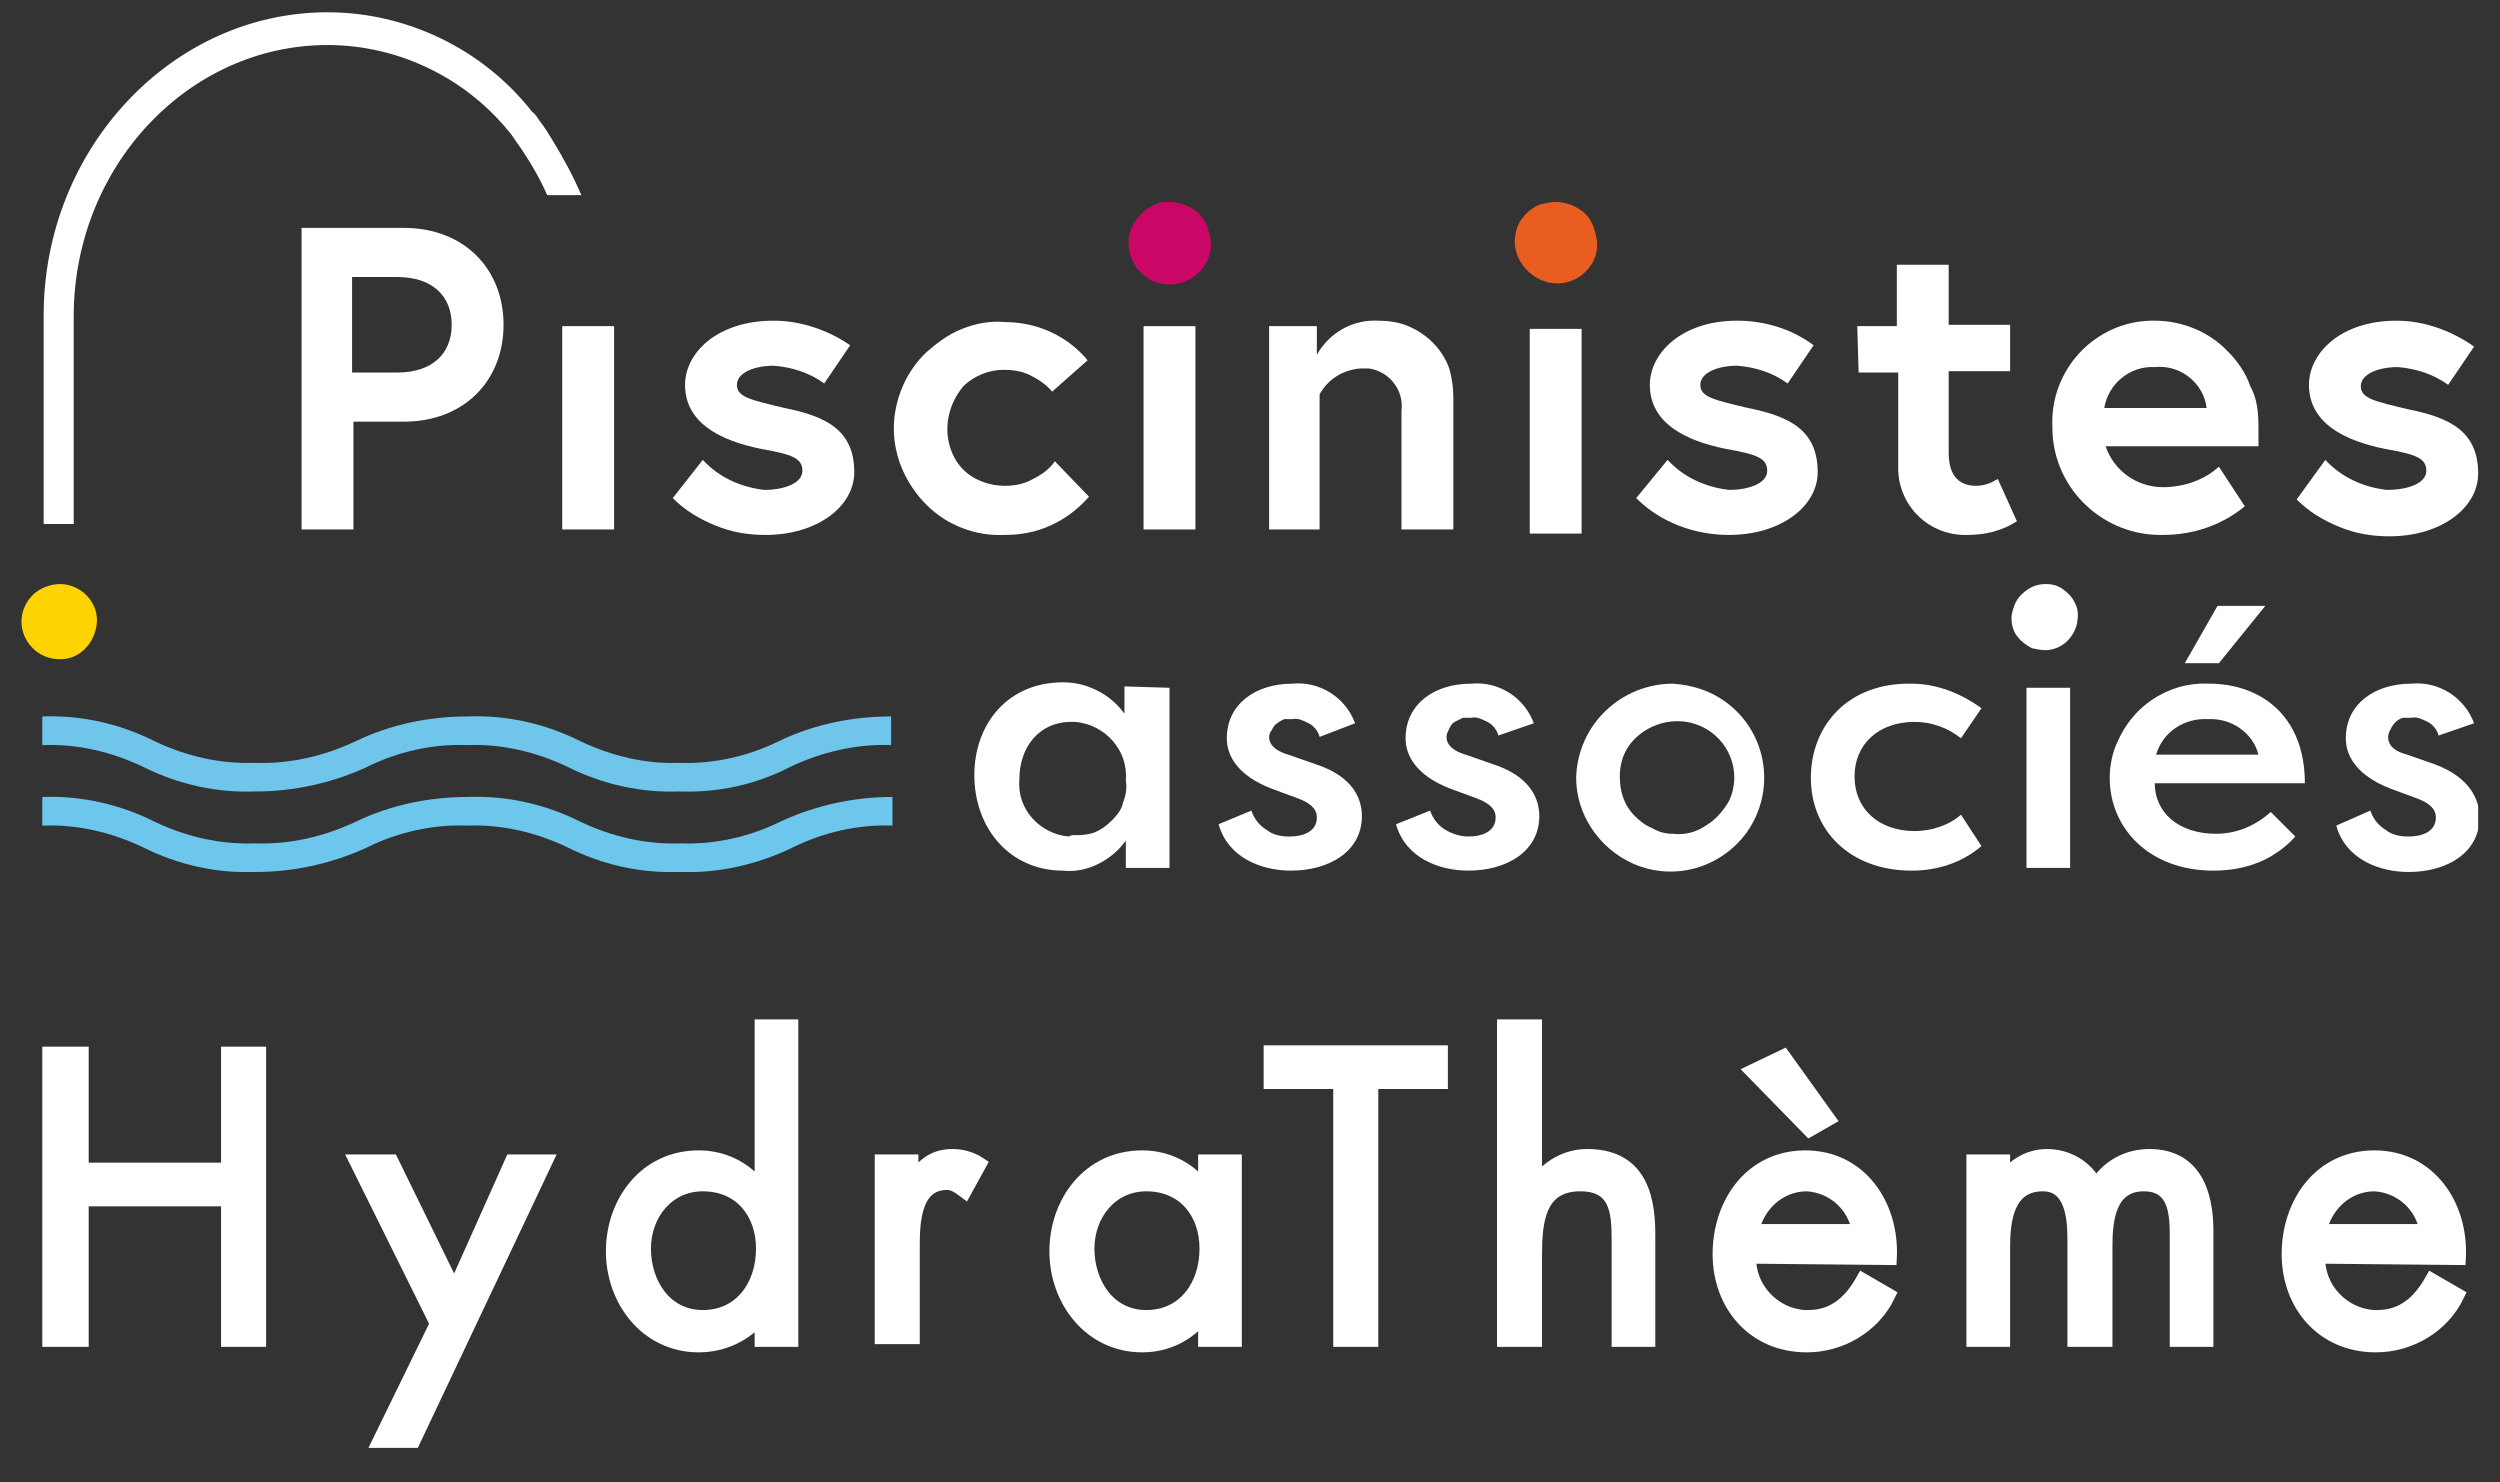 <?xml version="1.0" encoding="utf-8"?>
<!-- Generator: Adobe Illustrator 25.0.1, SVG Export Plug-In . SVG Version: 6.00 Build 0)  -->
<svg version="1.1" id="Calque_1" xmlns="http://www.w3.org/2000/svg" xmlns:xlink="http://www.w3.org/1999/xlink" x="0px" y="0px"
	 viewBox="0 0 183.2 108.6" style="enable-background:new 0 0 183.2 108.6;" xml:space="preserve">
<rect x="0" y="0" width="183.2" height="108.6" fill="#333333" stroke="none"/>
<style type="text/css">
	.st0{clip-path:url(#SVGID_2_);fill:#FFFFFF;}
	.st1{clip-path:url(#SVGID_2_);fill:#CA0766;}
	.st2{clip-path:url(#SVGID_2_);fill:#EA5D21;}
	.st3{clip-path:url(#SVGID_2_);fill:#FFD201;}
	.st4{clip-path:url(#SVGID_2_);fill:#6FC6EA;}
	.st5{clip-path:url(#SVGID_2_);fill:#6DC6EB;}
	.st6{fill:#FFFFFF;stroke:#FFFFFF;stroke-miterlimit:10;}
</style>
<g>
	<defs>
		<rect id="SVGID_1_" x="1.6" y="0.9" width="180" height="63"/>
	</defs>
	<clipPath id="SVGID_2_">
		<use xlink:href="#SVGID_1_"  style="overflow:visible;"/>
	</clipPath>
	<path class="st0" d="M85.7,50.4v13.2h-3.2v-2c-0.5,0.7-1.2,1.3-2,1.7c-0.8,0.4-1.7,0.6-2.6,0.5c-3.9,0-6.5-3.1-6.5-7
		c0-3.7,2.4-6.8,6.5-6.8c0.9,0,1.7,0.2,2.5,0.6c0.8,0.4,1.5,1,2,1.7v-2L85.7,50.4z M78.6,61.2c0.5,0,1.1,0,1.6-0.2
		c0.5-0.2,0.9-0.5,1.3-0.9c0.4-0.4,0.7-0.8,0.8-1.3c0.2-0.5,0.3-1.1,0.2-1.6c0.2-2.2-1.5-4.1-3.7-4.3c-0.1,0-0.2,0-0.3,0
		c-2.4,0-3.8,1.9-3.8,4.2c-0.2,2.2,1.5,4,3.6,4.2C78.5,61.2,78.6,61.2,78.6,61.2"/>
	<path class="st0" d="M91.7,59.4c0.2,0.6,0.6,1.1,1.1,1.4c0.5,0.4,1.1,0.5,1.7,0.5c0.9,0,2-0.3,2-1.4c0-0.7-0.6-1.1-1.4-1.4
		l-1.9-0.7c-2.6-1-3.3-2.5-3.3-3.7c0-2.5,2.1-4,4.8-4c2-0.2,3.9,1,4.6,2.9L96.7,54c-0.1-0.4-0.4-0.8-0.8-1c-0.4-0.2-0.8-0.4-1.2-0.3
		c-0.2,0-0.4,0-0.6,0c-0.2,0.1-0.4,0.2-0.5,0.3c-0.2,0.1-0.3,0.3-0.4,0.5C93.1,53.6,93,53.8,93,54c0,0.7,0.7,1.1,1.4,1.3l2,0.7
		c2.8,0.9,3.4,2.6,3.4,3.8c0,2.6-2.4,4-5.2,4c-2.1,0-4.6-0.9-5.3-3.4L91.7,59.4z"/>
	<path class="st0" d="M104.8,59.4c0.2,0.6,0.6,1.1,1.1,1.4c0.5,0.3,1.1,0.5,1.7,0.5c0.9,0,2-0.3,2-1.4c0-0.7-0.6-1.1-1.4-1.4
		l-1.9-0.7c-2.6-1-3.3-2.5-3.3-3.7c0-2.5,2.1-4,4.8-4c2-0.2,3.9,1,4.6,2.9l-2.6,0.9c-0.1-0.4-0.4-0.8-0.8-1
		c-0.4-0.2-0.8-0.4-1.2-0.3c-0.2,0-0.4,0-0.6,0c-0.2,0.1-0.4,0.2-0.6,0.3c-0.2,0.1-0.3,0.3-0.4,0.5c-0.1,0.2-0.2,0.4-0.2,0.6
		c0,0.7,0.7,1.1,1.4,1.3l2,0.7c2.8,0.9,3.4,2.6,3.4,3.8c0,2.6-2.4,4-5.2,4c-2.1,0-4.6-0.9-5.3-3.4L104.8,59.4z"/>
	<path class="st0" d="M122.6,50.1c1.4,0.1,2.7,0.5,3.8,1.3c3.1,2.2,3.8,6.5,1.6,9.6c-1.9,2.6-5.3,3.6-8.3,2.3
		c-2.5-1.1-4.2-3.6-4.2-6.3C115.6,53.1,118.8,50.1,122.6,50.1z M122.6,61.1c0.8,0.1,1.7-0.1,2.4-0.6c0.7-0.4,1.3-1.1,1.7-1.8
		c1-2.1,0-4.6-2.1-5.5c-1.8-0.8-4-0.2-5.2,1.4c-0.5,0.7-0.7,1.5-0.7,2.3c0,1.1,0.3,2.1,1.1,2.9c0.4,0.4,0.8,0.7,1.3,0.9
		C121.6,61,122.1,61.1,122.6,61.1L122.6,61.1z"/>
	<path class="st0" d="M140.1,50.1c1.8,0,3.6,0.7,5.1,1.8l-1.5,2.2c-1-0.8-2.2-1.2-3.4-1.2c-2.6,0-4.4,1.6-4.4,4s1.8,4,4.4,4
		c1.2,0,2.5-0.4,3.4-1.2l1.5,2.3c-1.4,1.2-3.2,1.8-5.1,1.8c-4.6,0-7.4-3-7.4-6.8S135.4,50,140.1,50.1"/>
	<path class="st0" d="M168.2,61.3c-0.7,0.8-1.7,1.5-2.7,1.9c-1,0.4-2.1,0.6-3.3,0.6c-4.7,0-7.6-3.1-7.6-6.8c0-0.9,0.2-1.9,0.6-2.7
		c0.4-0.9,0.9-1.6,1.6-2.3c1.4-1.3,3.2-2,5.1-1.9c3.6,0,7,2.2,7,7.3h-11c0,2.1,1.7,3.7,4.5,3.7c1.5,0,2.9-0.6,4-1.6L168.2,61.3z
		 M158,55.3h7.5c-0.4-1.6-2-2.7-3.7-2.6C160.1,52.6,158.5,53.6,158,55.3z M166,44.4l-3.4,4.2h-2.5l2.4-4.2L166,44.4z"/>
	<path class="st0" d="M173.7,59.4c0.2,0.6,0.6,1.1,1.1,1.4c0.5,0.4,1.1,0.5,1.7,0.5c0.9,0,2-0.3,2-1.4c0-0.7-0.6-1.1-1.4-1.4
		l-1.9-0.7c-2.6-1-3.3-2.5-3.3-3.7c0-2.5,2.1-4,4.8-4c2-0.2,3.9,1,4.6,2.9l-2.6,0.9c-0.1-0.4-0.4-0.8-0.8-1
		c-0.4-0.2-0.8-0.4-1.2-0.3c-0.2,0-0.4,0-0.6,0c-0.4,0.1-0.7,0.4-0.9,0.8c-0.1,0.2-0.2,0.4-0.2,0.6c0,0.7,0.6,1.1,1.4,1.3l2,0.7
		c2.7,1,3.3,2.7,3.3,3.9c0,2.6-2.4,4-5.2,4c-2.1,0-4.6-0.9-5.3-3.4L173.7,59.4z"/>
	<path class="st1" d="M85.7,14.8c0.6,0,1.2,0.2,1.7,0.5c0.5,0.3,0.9,0.8,1.1,1.4c0.2,0.6,0.3,1.2,0.2,1.7c-0.3,1.6-1.9,2.7-3.5,2.4
		c-0.8-0.1-1.5-0.6-2-1.3c-0.3-0.5-0.5-1.1-0.5-1.7c0-0.4,0.1-0.8,0.2-1.1c0.2-0.4,0.4-0.7,0.7-1c0.3-0.3,0.6-0.5,1-0.7
		C84.9,14.8,85.3,14.8,85.7,14.8z"/>
	<path class="st2" d="M114,14.8c0.6,0,1.2,0.2,1.7,0.5c0.5,0.3,0.9,0.8,1.1,1.4c0.2,0.6,0.3,1.2,0.2,1.7c-0.1,0.6-0.4,1.1-0.8,1.5
		c-0.9,0.9-2.2,1.1-3.3,0.6c-1.1-0.5-1.9-1.6-1.9-2.8c0-0.4,0.1-0.8,0.2-1.1c0.3-0.7,0.9-1.3,1.6-1.6
		C113.2,14.9,113.6,14.8,114,14.8z"/>
	<path class="st0" d="M149.9,42.8c0.5,0,0.9,0.1,1.3,0.4c0.4,0.3,0.7,0.6,0.9,1.1c0.2,0.4,0.2,0.9,0.1,1.4c-0.2,0.9-0.9,1.7-1.9,1.9
		c-0.5,0.1-0.9,0-1.4-0.1c-0.4-0.2-0.8-0.5-1.1-0.9c-0.3-0.4-0.4-0.9-0.4-1.3c0-0.3,0.1-0.6,0.2-0.9c0.1-0.3,0.3-0.6,0.5-0.8
		C148.7,43,149.3,42.8,149.9,42.8z"/>
	<path class="st0" d="M151.7,50.4h-3.2v13.2h3.2V50.4z"/>
	<path class="st3" d="M4.4,42.8c1.5,0,2.8,1.3,2.7,2.8s-1.3,2.8-2.8,2.7c-0.7,0-1.4-0.3-1.9-0.8c-1.1-1.1-1.1-2.8,0-3.9
		C2.9,43.1,3.7,42.8,4.4,42.8z"/>
	<path class="st0" d="M22.1,16.7h7.5c4.4,0,7.3,3,7.3,7.1s-2.9,7.1-7.3,7.1h-3.7v7.9h-3.8V16.7z M33.1,23.8c0-2.1-1.4-3.5-4-3.5
		h-3.3v7h3.3C31.7,27.3,33.1,25.9,33.1,23.8z"/>
	<path class="st0" d="M45,23.9h-3.8v14.9H45L45,23.9z"/>
	<path class="st0" d="M51.5,33.7c1.2,1.3,2.8,2,4.5,2.2c1.5,0,2.8-0.5,2.8-1.4s-0.7-1.2-3-1.6c-3-0.6-5.6-1.9-5.6-4.7
		c0-2.3,2.3-4.7,6.5-4.7c2,0,4,0.7,5.6,1.8l-1.9,2.8c-1.1-0.8-2.4-1.2-3.7-1.3c-1.4,0-2.7,0.5-2.7,1.4s1,1.1,3.5,1.7
		c3,0.6,5.1,1.6,5.1,4.7c0,2.5-2.7,4.6-6.5,4.6c-1.3,0-2.5-0.2-3.7-0.7c-1.2-0.5-2.2-1.1-3.1-2L51.5,33.7z"/>
	<path class="st0" d="M77.3,33.8l2.5,2.6C79,37.3,78.1,38,77,38.5c-1.1,0.5-2.2,0.7-3.4,0.7c-2.1,0.1-4.2-0.7-5.7-2.2
		c-1.5-1.5-2.4-3.5-2.4-5.6c0-2.1,0.9-4.2,2.4-5.6c0.8-0.7,1.6-1.3,2.6-1.7c1-0.4,2.1-0.6,3.1-0.5c2.4,0,4.6,1,6.1,2.8l-2.6,2.3
		c-0.4-0.5-1-0.9-1.6-1.2c-0.6-0.3-1.3-0.4-1.9-0.4c-0.6,0-1.1,0.1-1.6,0.3c-0.5,0.2-1,0.5-1.4,0.9c-1.1,1.3-1.5,3.1-0.9,4.7
		c0.4,1.1,1.2,1.9,2.3,2.3c0.5,0.2,1.1,0.3,1.6,0.3c0.7,0,1.4-0.1,2.1-0.5C76.3,34.8,76.9,34.4,77.3,33.8"/>
	<path class="st0" d="M87.6,23.9h-3.8v14.9h3.8V23.9z"/>
	<path class="st0" d="M106.5,29.1v9.7h-3.8v-8.7c0.2-1.5-0.9-2.9-2.4-3.1c-0.2,0-0.4,0-0.6,0c-1.3,0.1-2.4,0.8-3,1.9v9.9H93V23.9
		h3.5V26c0.9-1.6,2.6-2.6,4.5-2.5c0.7,0,1.5,0.1,2.2,0.4c1.4,0.6,2.5,1.7,3,3.1C106.4,27.7,106.5,28.4,106.5,29.1"/>
	<path class="st0" d="M115.9,24.1h-3.8v15h3.8V24.1z"/>
	<path class="st0" d="M122.2,33.7c1.2,1.3,2.8,2,4.5,2.2c1.5,0,2.8-0.5,2.8-1.4s-0.7-1.2-3-1.6c-3-0.6-5.6-1.9-5.6-4.7
		c0-2.3,2.3-4.7,6.4-4.7c2,0,4,0.6,5.6,1.8l-1.9,2.8c-1.1-0.8-2.4-1.2-3.7-1.3c-1.4,0-2.7,0.5-2.7,1.4s1,1.1,3.5,1.7
		c3,0.6,5.1,1.6,5.1,4.7c0,2.5-2.7,4.6-6.5,4.6c-2.5,0-5-0.9-6.8-2.7L122.2,33.7z"/>
	<path class="st0" d="M136.1,23.9h2.9v-4.5h3.8v4.4h4.5v3.4h-4.5v6c0,1.8,0.9,2.4,2,2.4c0.6,0,1.1-0.2,1.6-0.5l1.4,3.1
		c-1.1,0.7-2.3,1-3.6,1c-2.8,0.1-5.1-2.1-5.1-4.9c0-0.1,0-0.3,0-0.4v-6.6h-2.9L136.1,23.9z"/>
	<path class="st0" d="M165.5,31.3c0,0.3,0,0.9,0,1.4h-11.2c0.6,1.8,2.3,3,4.2,3c1.5,0,3-0.5,4.1-1.5l1.9,2.9c-1.7,1.4-3.8,2.1-6,2.1
		c-4.3,0.1-8-3.3-8.1-7.7c0-0.1,0-0.1,0-0.2c-0.2-4.2,3.1-7.7,7.2-7.8c0.1,0,0.2,0,0.3,0c2,0,4,0.8,5.4,2.3c0.7,0.7,1.3,1.6,1.6,2.5
		C165.4,29.2,165.5,30.2,165.5,31.3 M161.7,29.9c-0.2-1.8-1.9-3.2-3.8-3c-1.8-0.1-3.4,1.2-3.7,3H161.7z"/>
	<path class="st0" d="M170.4,33.7c1.2,1.3,2.8,2,4.5,2.2c1.6,0,2.9-0.5,2.9-1.4s-0.7-1.2-3-1.6c-3-0.6-5.6-1.9-5.6-4.7
		c0-2.3,2.3-4.7,6.4-4.7c2,0,4,0.7,5.7,1.9l-1.9,2.8c-1.1-0.8-2.4-1.2-3.7-1.3c-1.4,0-2.7,0.5-2.7,1.4s1,1.1,3.5,1.7
		c3,0.6,5.1,1.6,5.1,4.7c0,2.5-2.7,4.6-6.5,4.6c-1.3,0-2.5-0.2-3.7-0.7c-1.2-0.5-2.2-1.1-3.1-2L170.4,33.7z"/>
	<path class="st4" d="M49.8,58c-2.8,0.1-5.6-0.5-8.2-1.8c-2.3-1.1-4.8-1.7-7.4-1.6c-2.5-0.1-5.1,0.5-7.3,1.6
		c-2.6,1.2-5.4,1.8-8.2,1.8c-2.8,0.1-5.6-0.5-8.2-1.8c-2.3-1.1-4.8-1.7-7.4-1.6v-2.1c2.8-0.1,5.6,0.5,8.2,1.8
		c2.3,1.1,4.8,1.7,7.4,1.6c2.5,0.1,5.1-0.5,7.4-1.6c2.5-1.2,5.3-1.8,8.2-1.8c2.8-0.1,5.6,0.5,8.2,1.8c2.3,1.1,4.8,1.7,7.3,1.6
		c2.5,0.1,5.1-0.5,7.3-1.6c2.5-1.2,5.3-1.8,8.2-1.8v2.1c-2.5-0.1-5.1,0.5-7.4,1.6C55.4,57.5,52.6,58.1,49.8,58"/>
	<path class="st5" d="M49.8,63.9c-2.8,0.1-5.6-0.5-8.2-1.8c-2.3-1.1-4.8-1.7-7.4-1.6c-2.5-0.1-5.1,0.5-7.3,1.6
		c-2.6,1.2-5.4,1.8-8.2,1.8c-2.8,0.1-5.6-0.5-8.2-1.8c-2.3-1.1-4.8-1.7-7.4-1.6v-2.1c2.8-0.1,5.6,0.5,8.2,1.8
		c2.3,1.1,4.8,1.7,7.4,1.6c2.5,0.1,5.1-0.5,7.4-1.6c2.5-1.2,5.3-1.8,8.2-1.8c2.8-0.1,5.6,0.5,8.2,1.8c2.3,1.1,4.8,1.7,7.4,1.6
		c2.5,0.1,5.1-0.5,7.3-1.6c2.6-1.2,5.4-1.8,8.2-1.8v2.1c-2.5-0.1-5.1,0.5-7.3,1.6C55.4,63.4,52.6,64,49.8,63.9z"/>
	<path class="st0" d="M42.6,14.3c-0.6-1.4-1.3-2.7-2.1-4c-0.3-0.5-0.6-1-1-1.5c-0.3-0.5-0.5-0.6-0.5-0.6c-3.6-4.6-9.2-7.3-15-7.3
		c-11.4,0-20.8,10-20.8,22.2v15.3h2.2V23.2c0-11,8.4-19.9,18.6-19.9c5.3,0,10.3,2.5,13.5,6.6c1,1.4,1.9,2.8,2.6,4.4L42.6,14.3z"/>
</g>
<path class="st6" d="M16.7,85.7v-8.5h2.3v21h-2.3V87.9H6v10.3H3.6v-21H6v8.5H16.7z"/>
<path class="st6" d="M26.1,85.1h2.6l4.6,9.4l4.2-9.4h2.5l-9.7,20.5h-2.5l4.2-8.6L26.1,85.1z"/>
<path class="st6" d="M55.8,96.4L55.8,96.4c-1.1,1.4-2.8,2.2-4.6,2.2c-3.8,0-6.3-3.3-6.3-6.9s2.4-6.9,6.3-6.9c1.8,0,3.4,0.8,4.5,2.2
	h0.1V75.2H58v23h-2.2V96.4z M47.2,91.5c0,2.5,1.5,5,4.3,5c2.8,0,4.4-2.3,4.4-5c0-2.6-1.6-4.7-4.4-4.7C48.9,86.8,47.2,89,47.2,91.5z"
	/>
<path class="st6" d="M66.8,86.5L66.8,86.5c0.8-1,1.5-1.8,3-1.8c0.7,0,1.4,0.2,2,0.6l-1.1,2c-0.4-0.3-0.8-0.6-1.3-0.6
	c-2.5,0-2.5,3.1-2.5,4.8v6.5h-2.3V85.1h2.2V86.5z"/>
<path class="st6" d="M90.5,98.2h-2.2v-1.8h-0.1c-1.1,1.4-2.7,2.2-4.5,2.2c-3.8,0-6.3-3.3-6.3-6.9s2.4-6.9,6.3-6.9
	c1.8,0,3.4,0.8,4.5,2.2h0.1v-1.9h2.2L90.5,98.2z M79.7,91.5c0,2.5,1.5,5,4.3,5c2.8,0,4.4-2.3,4.4-5c0-2.6-1.6-4.7-4.4-4.7
	C81.4,86.8,79.7,89,79.7,91.5z"/>
<path class="st6" d="M100.5,98.2h-2.3V79.3h-5.1v-2.2h12.5v2.2h-5.1L100.5,98.2z"/>
<path class="st6" d="M112.5,75.2v11.4l0.1,0.1c0.8-1.2,2.2-2,3.7-2c3.6,0,4.5,2.6,4.5,5.7v7.8h-2.2v-7.4c0-2.1-0.2-4-2.8-4
	c-3.1,0-3.3,2.8-3.3,5.2v6.2h-2.3v-23H112.5z"/>
<path class="st6" d="M128.2,92.1c-0.1,2.3,1.8,4.3,4.1,4.4c0.1,0,0.1,0,0.2,0c1.9,0,3.1-1.1,4-2.7l1.9,1.1c-1.1,2.3-3.5,3.7-6,3.7
	c-3.9,0-6.4-3-6.4-6.7s2.3-7.1,6.3-7.1s6.4,3.5,6.2,7.4L128.2,92.1z M130.7,77.4L134,82l-1.4,0.8l-4.2-4.3L130.7,77.4z M136.2,90.2
	c-0.3-1.9-1.9-3.3-3.8-3.4c-2,0-3.6,1.5-4,3.4H136.2z"/>
<path class="st6" d="M146.8,86.5L146.8,86.5c0.7-1.1,1.9-1.8,3.2-1.8c1.5,0,2.9,0.8,3.6,2.2c0.8-1.4,2.3-2.2,3.9-2.2
	c3.3,0,4.2,2.7,4.2,5.5v8h-2.2v-7.6c0-1.7-0.1-3.8-2.4-3.8c-2.5,0-2.8,2.5-2.8,4.5v6.9H152v-7.4c0-1.6-0.2-4-2.3-4
	c-2.6,0-2.9,2.6-2.9,4.6v6.8h-2.2V85.1h2.2V86.5z"/>
<path class="st6" d="M169.9,92.1c-0.1,2.3,1.8,4.3,4.1,4.4c0.1,0,0.1,0,0.2,0c1.9,0,3.1-1.1,4-2.7l1.9,1.1c-1.1,2.3-3.5,3.7-6,3.7
	c-3.9,0-6.4-3-6.4-6.7s2.3-7.1,6.3-7.1s6.4,3.5,6.2,7.4L169.9,92.1z M177.8,90.2c-0.3-1.9-1.9-3.3-3.8-3.4c-2,0-3.6,1.5-4,3.4H177.8
	z"/>
</svg>
